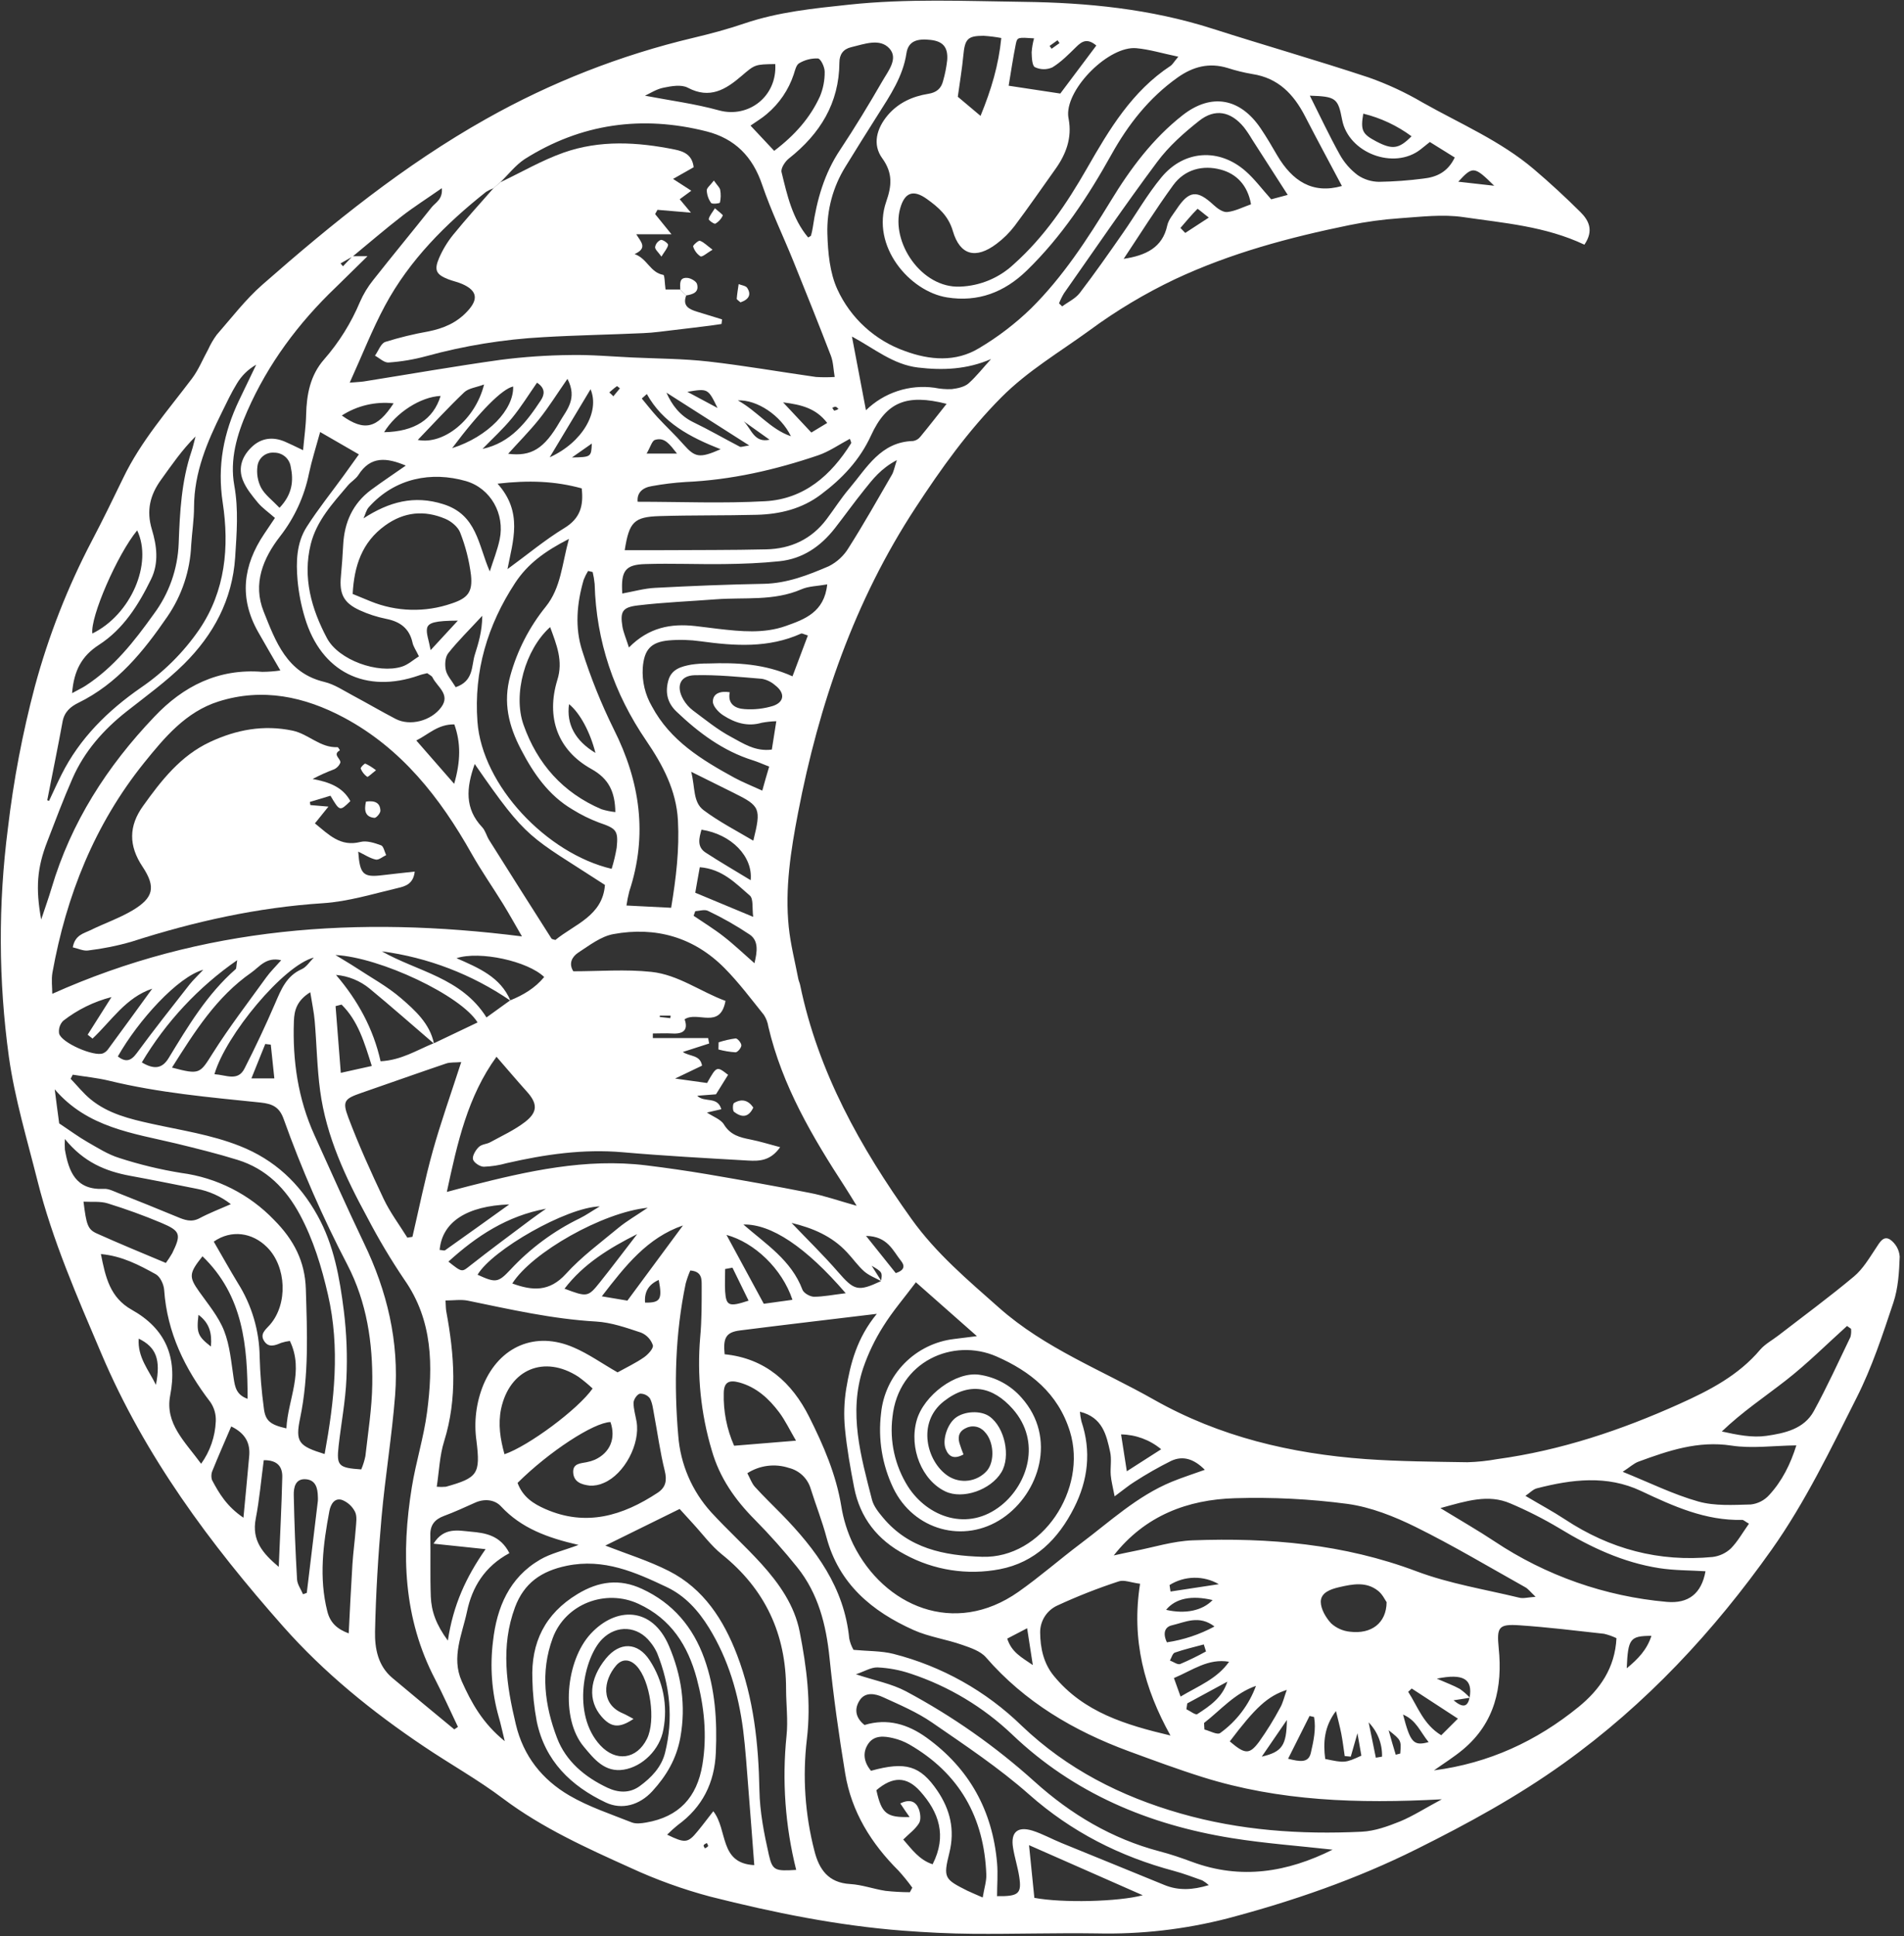 <svg width="364" height="370" viewBox="0 0 364 370" fill="none" xmlns="http://www.w3.org/2000/svg">
<rect x="0" y="0" width="364" height="370" fill="#333333" stroke="none"/>
<g clip-path="url(#clip0)">
<path d="M302.9 46.757C295.417 43.225 287.505 42.629 279.76 41.491C275.81 40.911 271.669 41.426 267.631 41.708C264.38 41.932 261.149 42.372 257.957 43.024C246.512 45.364 235.301 48.355 224.622 53.36C218.872 56.093 213.398 59.369 208.276 63.144C202.586 67.283 196.51 70.842 191.467 75.901C185.103 82.288 179.913 89.553 175.028 97.029C163.349 114.841 156.55 134.625 152.562 155.362C151.187 162.497 150.035 169.799 150.79 177.145C151.132 180.477 151.985 183.759 152.616 187.059C152.692 187.454 152.882 187.828 152.964 188.223C156.404 204.86 164.463 219.248 174.245 232.932C178.973 239.541 185.011 244.606 190.989 249.904C199.776 257.694 210.634 261.822 220.639 267.494C233.171 274.575 246.811 277.787 261.033 278.827C267.517 279.288 274.033 279.331 280.538 279.434C282.432 279.38 284.319 279.183 286.184 278.844C298.39 277.18 309.949 273.296 321.111 268.269C326.779 265.717 332.355 262.852 336.512 257.917C337.453 256.833 338.849 256.091 340.023 255.181C344.849 251.454 349.767 247.84 354.441 243.929C356.153 242.494 357.364 240.419 358.636 238.512C359.353 237.428 360.06 236.063 361.353 236.887C361.878 237.262 362.314 237.748 362.629 238.309C362.945 238.871 363.133 239.495 363.179 240.137C363.076 243.095 362.891 246.172 361.962 248.946C359.913 255.094 357.864 261.324 354.946 267.093C349.979 276.958 345.088 287.116 338.73 296.092C327.671 311.716 314.699 325.687 298.922 336.987C290.042 343.347 280.619 348.483 270.886 353.336C259.273 359.133 247.137 363.31 234.654 366.614C226.493 368.71 218.081 369.672 209.656 369.475C201.787 369.361 193.896 369.61 186.032 369.55C181.56 369.518 177.082 369.29 172.62 368.949C160.121 367.99 147.899 365.504 135.802 362.448C130.559 361.054 125.448 359.209 120.525 356.934C112.118 353.141 103.717 349.349 96.25 343.764C91.408 340.102 86.038 337.123 80.973 333.704C71.148 327.106 61.985 319.69 54.127 310.811C40.161 295.025 27.705 278.307 19.379 258.68C14.771 247.846 10.037 237.071 7.163 225.635C5.19 217.775 2.815 209.925 1.696 201.951C-0.298 187.464 -0.36 172.779 1.511 158.277C2.584 149.151 4.302 140.112 6.652 131.228C9.261 121.555 12.925 112.196 17.58 103.318C19.656 99.369 21.613 95.355 23.558 91.33C26.944 84.287 32.063 78.486 36.71 72.326C37.971 70.652 38.775 68.626 39.802 66.768C40.247 65.784 40.794 64.849 41.432 63.978C44.275 60.728 46.932 57.239 50.16 54.406C63.513 42.683 77.332 31.507 92.886 22.758C105.313 15.751 118.668 10.523 132.557 7.227C135.851 6.447 139.138 5.564 142.339 4.475C148.823 2.275 155.518 1.614 162.278 0.894C173.397 -0.298 184.527 0.211 195.63 0.352C207.835 0.499 219.987 1.707 231.747 5.466C241.692 8.646 251.735 11.517 261.637 14.795C265.225 16.058 268.683 17.663 271.962 19.589C279.152 23.646 286.842 26.908 293.211 32.309C296.308 34.936 299.292 37.699 302.172 40.554C303.71 42.109 304.764 44.026 302.9 46.757ZM280.961 324.387C281.565 320.919 279.847 319.733 274.685 320.789C276.56 321.613 277.875 322.084 279.076 322.751C279.782 323.241 280.431 323.807 281.01 324.441L277.886 324.928C279.728 326.472 280.581 326.174 280.961 324.387ZM168.528 244.861C167.403 244.233 166.142 243.777 165.191 242.943C163.979 241.86 163.055 240.511 161.931 239.324C159.012 236.166 155.262 234.649 151.328 233.701C154.317 236.838 157.393 239.823 160.191 243.046C163.3 246.622 163.996 246.898 168.441 244.812C168.691 243.111 168.691 243.111 166.642 241.881L168.528 244.861ZM97.587 191.23C90.245 186.203 81.819 182.972 72.99 181.798C79.821 185.683 88.207 186.815 93.005 194.432L97.516 191.181C100.021 190.168 102.287 188.83 104.037 186.706C100.885 183.667 91.723 181.668 87.277 183.109C91.533 184.978 95.695 186.723 97.587 191.23ZM82.913 199.388L91.299 195.39C88.152 190.249 72.664 182.931 64.127 182.503C65.757 183.51 66.904 184.16 67.99 184.875C70.914 186.804 74.055 188.5 76.686 190.775C79.316 193.05 82.191 195.602 82.968 199.442C78.87 195.927 74.816 192.351 70.648 188.911C68.823 187.417 66.588 186.509 64.235 186.306C68.414 191.181 71.376 196.598 72.757 202.807C76.713 202.606 79.707 200.672 82.924 199.356L82.913 199.388ZM67.387 48.962H70.257C67.8 51.361 66.007 53.149 64.181 54.92C57.062 61.724 51.252 69.514 47.28 78.55C45.291 83.058 43.9 87.83 44.791 92.766C45.628 97.386 45.247 101.904 44.959 106.498C44.416 114.657 40.791 121.315 35.177 126.894C31.824 130.215 27.944 133.016 24.221 135.947C19.776 139.446 16.124 143.585 13.852 148.775C12.113 152.735 10.592 156.792 9.037 160.823C7.076 165.882 6.788 169.707 7.874 175.726C8.581 173.586 9.271 171.684 9.842 169.767C13.57 157.161 20.483 146.434 29.487 136.992C35.047 131.098 41.764 127.723 50.138 128.389C51.297 128.384 52.454 128.297 53.6 128.129C52.024 125.421 50.671 123.097 49.35 120.767C45.671 114.267 46.454 108.069 50.497 102.051L52.562 98.979C51.29 97.858 50.16 97.083 49.301 96.065C48.215 94.737 47.035 93.329 46.416 91.731C45.497 89.391 46.28 87.207 48.095 85.452C49.91 83.697 52.138 83.399 54.486 84.407C55.431 84.813 56.355 85.273 57.942 86.032C58.176 83.437 58.486 81.351 58.524 79.255C58.621 75.376 59.301 71.719 61.958 68.686C64.818 65.417 67.131 61.712 68.811 57.71C69.462 56.217 70.308 54.816 71.327 53.544C75.006 48.875 78.8 44.297 82.501 39.638C83.229 38.723 84.674 38.116 84.468 35.96C81.62 37.948 79.12 39.535 76.789 41.339C73.599 43.815 70.534 46.453 67.415 49.021L65.099 50.343L65.572 50.885L67.387 48.962ZM95.647 34.833L94.364 35.96C93.857 36.148 93.371 36.388 92.913 36.675C85.201 42.797 78.294 49.677 73.599 58.414C71.142 62.987 69.251 67.857 66.855 73.128C68.311 73.003 68.958 72.987 69.599 72.889C78.294 71.503 86.989 69.98 95.684 68.767C100.122 68.197 104.59 67.89 109.064 67.846C112.982 67.77 116.911 68.128 120.835 68.312C125.726 68.539 130.617 68.539 135.443 69.087C142.318 69.867 149.138 71.069 155.991 72.039C157.183 72.114 158.379 72.114 159.572 72.039C159.322 70.555 159.306 69.189 158.849 67.992C156.523 61.947 154.11 55.939 151.681 49.931C149.708 45.056 147.404 40.294 145.703 35.304C143.894 29.925 140.492 26.485 135.073 25.109C122.754 21.989 111.08 23.598 100.293 30.413C98.543 31.577 97.179 33.36 95.647 34.833ZM99.777 178.933C98.44 176.63 97.347 174.653 96.163 172.73C94.179 169.512 92.005 166.408 90.152 163.125C84.142 152.453 76.773 143.022 65.73 137.122C58.214 133.119 50.193 131.396 41.786 134.051C35.52 136.033 31.46 140.93 27.547 145.774C18.091 157.534 12.679 171.132 10.027 185.861C9.787 187.216 9.994 188.651 9.994 189.919C38.731 177.042 68.442 174.978 99.76 178.944L99.777 178.933ZM144.198 356.413C143.801 351.262 143.459 346.57 143.078 341.89C142.774 338.098 142.535 334.306 142.068 330.578C141.171 323.671 139.247 317.095 135.546 311.076C133.492 307.75 130.943 304.933 127.449 303.286C121.471 300.453 115.433 297.755 108.336 299.223C103.472 300.231 100.184 302.528 98.456 307.154C95.679 314.641 96.826 322.046 98.614 329.522C100.054 335.6 103.651 340.075 108.825 343.109C112.537 345.276 116.727 346.657 120.754 348.255C121.563 348.58 122.634 348.439 123.542 348.282C129.775 347.199 133.247 343.499 134.285 337.231C135.209 331.629 134.633 326.131 133.199 320.746C131.519 314.511 128.308 309.37 122.08 306.499C115.781 303.563 108.07 306.499 105.657 313.064C103.276 319.511 104.141 325.958 106.488 332.117C108.178 336.565 111.792 339.587 116.107 341.624C118.189 342.605 120.368 342.735 122.302 341.326C124.531 339.701 126.454 337.697 127.139 334.966C128.769 328.466 128.106 322.084 125.623 315.892C125.287 315.151 124.854 314.457 124.335 313.828C121.927 310.697 117.895 310.453 115.14 313.216C111.656 316.705 109.222 327.55 114.754 333.525C117.743 336.749 121.726 336.234 123.683 332.285C125.416 328.812 124.319 321.142 121.694 318.363C120.46 317.052 118.977 316.927 117.819 318.243C115.276 321.18 114.852 325.633 119.02 327.399C119.688 327.68 120.308 328.065 121.112 328.482C118.395 330.318 116.825 330.134 115.004 328.043C112.347 324.982 112.651 320.854 115.819 316.959C118.471 313.709 121.906 313.769 124.199 317.285C126.765 321.193 127.704 325.943 126.819 330.53C126.156 334.322 122.846 337.61 119.237 338.184C115.629 338.759 113.586 336.175 111.58 333.758C107.135 328.401 108.146 317.36 112.95 312.192C117.754 307.024 124.672 306.965 127.9 314.56C130.275 320.134 131.161 325.893 130.074 332.009C129.335 336.104 127.411 339.349 124.71 342.301C122.243 344.983 118.89 345.899 115.83 344.468C109.129 341.31 104.189 336.489 102.619 328.991C102.115 326.336 101.833 323.643 101.777 320.941C101.505 313.899 104.168 308.4 110.401 304.624C114.466 302.159 118.455 301.639 122.764 303.649C128.628 306.358 132.481 310.919 134.639 316.916C136.736 322.74 137.117 328.796 136.851 334.934C136.606 340.72 134.28 345.357 129.563 348.781C128.856 349.352 128.181 349.962 127.541 350.606C130.987 352.275 131.498 352.231 133.356 349.967C134.329 348.797 135.236 347.572 136.367 346.126C139.176 349.701 137.448 356.072 144.182 356.424L144.198 356.413ZM256.544 35.543C254.121 30.971 251.751 26.604 249.48 22.189C247.306 17.991 244.371 14.914 239.442 14.155C237.837 13.883 236.253 13.495 234.703 12.996C231.166 11.913 228.079 12.72 225.112 14.827C219.677 18.69 215.694 23.771 212.498 29.503C207.998 37.574 202.977 45.213 196.282 51.714C192.01 55.858 186.989 57.781 181.065 56.838C173.886 55.7 166.479 47.028 169.419 38.555C170.446 35.608 170.762 33.138 168.664 30.245C166.751 27.623 167.577 24.557 169.713 22.021C171.756 19.627 174.452 18.413 177.462 17.931C179.044 17.682 179.935 16.913 180.294 15.472C180.668 14.171 180.932 12.841 181.082 11.496C181.266 9.074 180.31 7.909 177.957 7.633C175.457 7.341 173.647 7.763 173.289 10.195C172.631 14.589 170.185 18.229 167.854 21.897C165.756 25.212 163.664 28.533 161.615 31.881C159.24 35.714 158.044 40.157 158.175 44.66C158.273 48.241 158.626 52.114 160.088 55.3C161.338 58.025 163.124 60.471 165.34 62.495C167.556 64.519 170.157 66.079 172.99 67.082C177.712 68.826 182.696 69.249 187.168 66.54C190.777 64.4 194.12 61.844 197.13 58.924C203.222 52.884 207.873 45.717 212.346 38.403C216.079 32.26 220.378 26.485 226.111 22C231.595 17.72 237.105 18.749 241.013 24.54C242.149 26.225 243.187 27.991 244.197 29.741C247.05 34.551 250.898 37.152 256.544 35.543ZM184.196 277.944C182.418 278.914 181.364 278.416 180.777 276.861C180.125 275.144 181.114 272.169 182.647 270.972C184.359 269.64 187.494 269.499 189.168 270.685C192.092 272.771 193.276 278.351 191.429 281.373C189.369 284.754 184.043 286.574 180.755 285.025C176.245 282.901 173.75 276.736 175.25 271.422C176.604 266.638 182.739 262.05 187.239 262.716C190.368 263.171 193.23 264.73 195.304 267.11C202.113 274.748 198.695 285.366 191.668 290.128C184.293 295.117 174.631 292.414 170.762 284.347C168.645 279.915 167.838 274.973 168.436 270.1C168.788 266.496 170.366 263.12 172.909 260.533C175.451 257.946 178.805 256.304 182.413 255.88C183.663 255.712 184.913 255.565 186.761 255.338L175.098 245.045C172.816 248.084 170.609 250.641 168.849 253.474C167.262 255.976 165.976 258.654 165.017 261.454C162.175 270.003 164.588 278.313 166.697 286.579C167.012 287.825 167.946 288.985 168.8 290.009C173.745 295.93 180.446 297.273 187.766 297.506C199.216 297.864 207.955 284.613 204.548 273.567C202.276 266.221 196.89 262.023 190.527 259.228C182.228 255.587 171.751 260.148 170.62 270.777C170.045 275.401 171.081 280.081 173.555 284.033C177.294 289.906 185.043 292.826 191.456 287.647C196.439 283.627 199.129 275.534 193.63 269.271C189.826 264.97 185.315 263.989 180.451 267.781C175.201 271.877 177.19 279.38 181.245 282.061C182.392 282.808 183.769 283.12 185.128 282.943C186.487 282.765 187.737 282.108 188.652 281.092C190.239 279.271 190.021 275.425 188.233 273.605C187.782 273.086 187.164 272.739 186.485 272.626C185.805 272.512 185.107 272.638 184.511 272.982C183.206 273.648 183.054 274.824 183.533 276.113C183.723 276.731 183.951 277.316 184.196 277.944ZM109.602 185.612C114.586 185.612 119.607 185.2 124.525 185.726C129.666 186.268 133.921 189.518 138.698 191.273C137.671 196.815 133.34 193.142 130.883 194.789C131.628 196.869 130.595 197.633 128.487 197.498C127.264 197.427 126.031 197.498 124.808 197.498C124.808 197.79 124.808 198.083 124.808 198.375H135.378C135.443 198.722 135.508 199.063 135.579 199.41L130.536 201.035C131.911 201.951 133.856 201.544 134.215 203.646L129.063 206.111L135.177 206.962C137.014 203.711 137.014 203.711 139.193 205.401C138.427 206.626 137.66 207.861 136.878 209.123L133.296 209.399C134.66 210.797 137.155 209.399 137.899 211.973L135.144 212.606C136.334 213.403 137.796 213.89 138.405 214.893C139.633 216.919 141.454 217.363 143.491 217.764C145.258 218.11 146.986 218.658 149.143 219.226C147.296 221.875 145.105 221.903 143.002 221.783C135.014 221.323 127.02 220.889 119.053 220.196C111.504 219.535 104.184 220.608 96.885 222.276C95.455 222.68 93.98 222.911 92.495 222.964C91.755 222.964 90.582 222.179 90.424 221.55C90.266 220.922 90.902 219.811 91.511 219.216C92.12 218.62 93.016 218.674 93.717 218.284C95.967 217.049 98.347 215.965 100.364 214.416C102.847 212.509 102.766 210.873 100.728 208.614C98.864 206.539 97.059 204.41 94.918 201.945C89.429 209.497 87.451 218.322 85.424 227.78C87.299 227.282 88.555 226.935 89.821 226.616C100.88 223.799 111.982 221.296 123.514 222.699C127.416 223.176 131.306 223.739 135.182 224.389C141.703 225.505 148.257 226.659 154.746 227.948C157.599 228.49 160.376 229.476 163.773 230.424C162.795 228.842 162.181 227.813 161.528 226.811C155.301 217.249 149.535 207.471 146.893 196.208C146.772 195.401 146.479 194.629 146.035 193.944C143.595 190.91 141.247 187.768 138.519 185.011C132.655 179.095 125.351 177.02 117.254 178.51C114.863 178.949 112.656 180.677 110.521 182.064C109.407 182.822 108.646 184.079 109.602 185.612ZM275.641 343.845C259.528 344.718 244.529 344.192 229.937 339.615C225.155 338.119 220.443 336.364 215.743 334.641C205.281 330.773 195.912 325.27 188.5 316.732C187.456 315.524 185.581 314.901 183.973 314.343C180.902 313.259 177.593 312.815 174.653 311.499C166.697 307.934 160.393 302.69 158.007 293.795C157.17 290.664 155.969 287.625 154.996 284.526C154.711 283.547 154.172 282.66 153.434 281.956C152.695 281.251 151.783 280.753 150.79 280.512C149.477 280.084 148.085 279.953 146.715 280.13C145.346 280.306 144.033 280.785 142.872 281.53C143.415 282.544 143.72 283.47 144.317 284.131C145.948 285.935 147.714 287.62 149.415 289.358C155.969 296.07 161.403 303.368 162.354 313.119C162.507 313.88 162.783 314.612 163.17 315.286C165.974 315.546 168.446 315.47 170.778 316.049C180.033 318.405 188.503 323.149 195.336 329.804C203.977 338.049 214.253 343.277 225.65 346.543C237.046 349.81 248.616 350.601 260.327 350.043C262.81 349.924 265.337 349.008 267.68 348.065C270.141 347.042 272.435 345.557 275.641 343.845ZM167.626 251.075C158.11 252.223 149.779 253.193 141.464 254.249C138.807 254.585 138.204 255.652 138.535 258.8C146.285 259.574 151.404 264.184 154.708 270.788C157.425 276.205 159.833 281.747 160.833 287.82C161.239 290.364 162.015 292.835 163.137 295.155C168.963 306.905 182.413 312.842 194.7 304.202C198.792 301.325 202.569 298.01 206.575 294.992C212.194 290.778 217.378 285.902 224.003 283.172C225.976 282.359 228.014 281.715 230.334 280.88C228.312 278.849 226.209 278.101 223.9 279.174C221.492 280.374 219.153 281.707 216.895 283.167C215.808 283.833 214.808 284.689 213.091 285.951C212.737 284.087 212.433 282.993 212.346 281.883C212.237 280.404 212.553 278.854 212.226 277.435C211.515 274.233 210.803 270.864 206.455 269.78C206.505 270.402 206.601 271.02 206.743 271.628C208.661 277.337 208.015 282.847 205.336 288.14C202.325 294.099 197.869 298.589 191.13 299.879C184.936 301.072 178.519 300.074 172.984 297.056C167.751 294.288 164.42 290.057 163.289 284.25C162.566 280.534 161.903 276.796 161.539 273.036C161.291 270.496 161.369 267.935 161.773 265.414C162.588 260.517 163.833 255.695 167.626 251.075ZM131.965 242.792C131.616 243.598 131.324 244.426 131.09 245.273C129.079 254.888 128.824 264.645 129.666 274.358C130.076 279.794 132.288 284.94 135.954 288.985C139.062 292.376 142.508 295.485 145.589 298.882C148.969 302.625 151.899 306.797 152.882 311.824C154.208 318.59 155.094 325.41 154.252 332.377C153.406 339.52 153.898 346.757 155.703 353.721C156.599 357.259 158.366 359.794 162.517 360.038C164.794 360.168 167.023 360.997 169.294 361.343C170.839 361.512 172.392 361.598 173.946 361.603L174.413 360.736C173.596 359.606 172.716 358.521 171.778 357.486C166.55 352.286 162.789 346.234 161.583 338.921C160.376 331.608 159.344 324.224 158.588 316.84C157.942 310.507 156.447 304.548 152.409 299.505C149.871 296.345 147.172 293.316 144.323 290.431C140.519 286.601 137.579 282.419 136.073 277.159C133.984 270.146 133.234 262.805 133.862 255.517C134.166 252.266 134.144 249.016 134.144 245.766C134.139 244.547 134.275 242.965 131.965 242.792ZM86.859 330.481L87.549 330.01C86.098 326.987 84.734 323.915 83.202 320.941C77.077 309.24 76.68 296.84 78.734 284.185C79.512 279.385 81.011 274.688 81.642 269.878C82.799 261.042 82.778 252.353 77.294 244.53C74.717 240.716 72.358 236.758 70.23 232.677C66.078 225.045 62.371 217.184 61.203 208.462C60.611 204.053 60.545 199.573 60.165 195.13C60.024 193.462 59.665 191.82 59.317 189.616C56.752 191.208 56.258 193.066 56.187 195.136C55.91 202.671 56.969 209.985 60.105 216.902C63.241 223.82 66.3 230.706 69.561 237.521C74.017 246.73 76.316 256.4 75.539 266.6C74.93 274.412 73.637 282.164 72.941 289.965C72.295 297.224 71.854 304.511 71.697 311.791C71.637 314.982 72.24 318.33 74.996 320.643C78.919 323.953 82.886 327.204 86.843 330.481H86.859ZM115.721 295.361C119.9 296.986 124.074 298.281 127.911 300.236C134.535 303.611 138.35 309.576 140.91 316.261C144.089 324.554 145.019 333.255 145.182 342.112C145.258 346.245 146.073 350.417 146.991 354.469C147.681 357.513 148.225 357.573 152.214 357.34C150.111 348.963 149.486 340.285 150.366 331.694C150.676 328.764 150.285 325.735 150.279 322.788C150.279 312.273 146.285 303.687 138.003 297.04C135.921 295.361 134.291 293.123 132.459 291.135C131.563 290.166 130.682 289.18 129.932 288.362L115.721 295.361ZM212.922 297.246C214.215 296.964 215.509 296.666 216.808 296.417C220.536 295.691 224.242 294.505 227.992 294.359C242.589 293.817 256.919 295.052 270.815 300.28C277.108 302.647 283.891 303.73 290.472 305.323C291.243 305.513 292.102 305.247 293.569 305.15C292.569 304.207 292.162 303.638 291.608 303.33C284.646 299.435 277.777 295.334 270.631 291.802C266.544 289.786 262.082 288.01 257.588 287.392C250.463 286.452 243.273 286.089 236.089 286.309C227.068 286.574 218.922 289.602 212.922 297.246ZM225.264 10.835C222.193 10.195 219.742 9.437 217.242 9.21C212.042 8.738 203.977 16.756 204.2 21.967C204.217 22.238 204.253 22.508 204.308 22.774C204.961 26.344 203.819 29.438 201.776 32.298C199.178 35.933 196.651 39.611 193.967 43.181C192.98 44.472 191.819 45.621 190.516 46.594C186.576 49.563 183.527 48.826 182.163 44.151C181.304 41.22 179.386 39.6 177.207 38.035C174.582 36.15 172.957 36.783 172.098 39.801C170.267 46.275 176.158 55.115 183.56 54.774C187.38 54.63 191.019 53.112 193.804 50.5C199.651 45.294 203.961 38.874 207.803 32.173C212.069 24.725 216.411 17.422 223.824 12.557C224.122 12.357 224.324 11.967 225.264 10.835ZM69.061 280.805C69.41 279.987 69.677 279.135 69.855 278.264C70.365 273.697 71.105 269.125 71.17 264.547C71.278 256.638 70.132 248.886 66.431 241.735C61.731 232.734 57.656 223.422 54.236 213.863C53.437 211.61 52.165 210.938 49.785 210.694C40.084 209.692 30.346 208.841 20.825 206.517C18.564 205.976 16.216 205.748 13.907 205.374L13.505 206.154C14.776 207.476 15.928 208.939 17.341 210.093C20.694 212.839 24.808 213.831 28.933 214.741C34.617 215.998 40.373 216.832 45.856 219.004C52.502 221.632 57.268 226.128 60.67 232.239C63.849 237.921 64.942 244.216 65.735 250.517C66.264 254.804 66.429 259.127 66.23 263.442C66.05 267.776 65.213 272.029 64.735 276.33C64.311 280.117 64.708 280.507 69.061 280.805ZM11.315 214.681C13.554 216.171 15.064 217.292 16.684 218.219C18.667 219.351 20.651 220.629 22.803 221.29C26.672 222.546 30.633 223.502 34.65 224.151C41.417 225.042 47.677 228.209 52.394 233.127C56.198 236.952 58.312 241.074 58.469 246.334C58.719 254.58 59.078 262.803 57.383 270.983C56.415 275.593 57.094 276.33 62.062 277.868C63.915 267.711 65.056 257.613 62.692 247.38C61.469 242.076 59.915 236.93 57.328 232.114C54.66 227.157 50.921 223.36 45.438 221.659C41.574 220.456 37.634 219.492 33.694 218.528C25.417 216.55 16.727 215.499 10.461 208.17C10.749 210.488 11.065 212.807 11.315 214.681ZM116.933 166.034C117.342 164.711 117.664 163.363 117.895 161.998C118.232 158.683 117.814 158.325 114.526 157.199C112.763 156.536 111.07 155.701 109.472 154.707C104.858 151.998 101.983 147.8 99.581 143.179C97.26 138.726 96.136 134.256 97.549 129.164C98.875 124.334 101.187 119.828 104.342 115.93C107.254 112.295 107.417 107.901 108.765 102.988C104.135 105.355 100.869 107.766 98.483 111.395C93.185 119.473 90.56 128.308 91.277 137.902C92.168 150.118 104.532 163.125 116.933 166.034ZM163.637 319.955C167.24 321.152 170.452 321.754 173.196 323.206C182.061 327.938 190.314 333.73 197.771 340.454C204.727 346.722 212.574 351.392 221.682 353.792C223.78 354.333 225.84 355.043 227.872 355.796C237.241 359.274 246.121 357.784 254.762 353.472C248.295 352.746 241.844 352.286 235.486 351.262C219.601 348.705 205.276 342.708 193.483 331.445C187.962 326.201 181.346 322.239 174.109 319.841C172.057 319.146 169.916 318.743 167.751 318.644C166.506 318.612 165.208 319.435 163.637 319.955ZM118.064 262.261C119.808 261.292 121.536 260.479 123.085 259.406C123.878 258.865 124.971 257.678 124.813 257.077C124.633 256.537 124.338 256.043 123.949 255.627C123.56 255.211 123.086 254.883 122.558 254.666C119.748 253.734 116.835 252.705 113.917 252.543C105.608 252.066 97.565 250.229 89.462 248.561C88.136 248.29 86.707 248.523 85.174 248.523C85.24 249.541 85.218 250.078 85.316 250.598C86.864 258.908 87.489 267.164 84.903 275.447C84.049 278.156 83.951 281.151 83.495 284.115C84.079 284.171 84.667 284.171 85.25 284.115C91.37 282.403 91.853 281.644 91.092 275.371C90.572 271.739 91.028 268.034 92.413 264.634C95.511 257.266 102.391 254.314 109.705 257.516C112.537 258.729 115.102 260.571 118.064 262.261ZM97.385 296.807C92.63 299.359 90.261 303.335 89.294 307.913C88.375 312.274 86.228 316.689 88.272 321.277C90.114 325.389 92.266 329.322 96.494 332.735C95.989 330.671 95.722 329.365 95.342 328.092C94.012 323.386 93.643 318.462 94.255 313.612C94.973 307.198 97.353 301.488 103.249 298.048C105.265 296.867 107.662 296.336 110.602 295.236C104.624 293.866 99.641 292.024 95.777 287.863C94.587 286.579 92.647 286.346 90.832 287.159C88.859 288.042 86.897 288.947 84.854 289.705C83.109 290.361 82.234 291.428 82.267 293.335C82.338 297.257 82.213 301.184 82.359 305.096C82.463 307.902 83.376 310.486 85.62 313.52C86.636 306.726 89.071 301.428 92.831 296.043L82.881 294.998C84.875 291.775 87.658 292.5 90.027 292.706C92.761 292.945 95.647 293.383 97.385 296.807ZM274.141 338.32C284.673 336.949 293.77 332.718 301.77 326.207C305.857 322.881 308.748 318.753 309.03 313.054C308.275 312.692 307.482 312.413 306.666 312.219C301.275 311.623 295.884 310.957 290.477 310.594C286.467 310.318 286.13 310.963 286.515 314.928C287.287 322.442 285.787 329.235 279.684 334.338C277.945 335.79 275.994 336.998 274.141 338.32ZM217.954 302.658C216.177 302.425 214.884 301.862 213.895 302.197C209.92 303.495 206.024 305.024 202.227 306.775C201.219 307.215 200.363 307.939 199.763 308.858C199.164 309.778 198.847 310.852 198.852 311.948C198.879 314.982 199.521 317.907 201.483 320.28C207.189 327.247 215.27 329.641 223.764 331.657C218.791 322.707 216.253 313.422 217.954 302.658ZM9.032 152.924L9.374 153.054C10.162 151.391 10.918 149.706 11.744 148.054C15.233 141.088 20.597 135.811 26.928 131.418C31.308 128.431 35.094 124.66 38.096 120.296C43.117 112.912 43.845 104.451 42.584 96.103C41.498 88.995 42.748 82.706 45.72 76.47C46.807 74.21 47.894 71.951 48.981 69.693C47.448 70.559 46.17 71.81 45.274 73.323C44.215 75.046 43.351 76.898 42.443 78.74C39.596 84.466 37.117 90.29 37.096 96.872C37.096 99.299 36.704 101.747 36.552 104.153C36.355 109.046 34.778 113.785 32.004 117.826C27.433 124.489 22.455 130.648 14.977 134.311C13.488 135.036 12.304 136.05 11.967 137.881C11.048 142.892 10.021 147.892 9.032 152.924ZM61.203 82.559C60.393 85.523 59.605 87.977 59.083 90.425C58.204 94.813 56.314 98.938 53.562 102.473C50.269 106.704 48.285 111.574 50.405 116.867C52.687 122.56 54.812 128.601 62.002 130.313C63.931 130.773 65.697 131.976 67.49 132.929C70.208 134.381 72.925 135.974 75.642 137.388C78.359 138.801 82.424 137.799 84.37 135.129C86.153 132.685 83.571 131.261 82.691 129.462C82.533 129.142 82.088 128.964 81.68 128.644C81.196 128.769 80.669 128.866 80.175 129.045C69.925 132.669 61.393 128.433 58.285 118.053C57.579 115.724 57.111 113.331 56.888 110.908C56.584 107.381 56.665 103.757 58.643 100.675C60.817 97.273 63.366 94.103 65.746 90.826C66.659 89.569 67.556 88.302 68.61 86.834L61.203 82.559ZM231.095 360.249C230.717 359.903 230.301 359.599 229.856 359.344C228.068 358.716 226.291 358.033 224.459 357.54C214.085 354.772 204.846 350.092 196.727 342.914C190.978 337.832 184.505 333.531 178.163 329.159C175.288 327.182 171.995 325.784 168.8 324.327C167.332 323.65 165.425 323.276 164.354 324.923C163.284 326.57 163.523 328.26 165.278 329.647C169.669 328.303 173.598 329.511 177.158 332.079C185.31 337.968 189.744 346.023 190.614 355.996C190.798 358.109 190.614 360.249 190.614 362.356C194.755 362.416 195.347 361.874 194.852 358.64C194.564 356.776 193.967 354.956 193.668 353.093C193.19 350.14 194.516 348.954 197.401 349.842C199.325 350.454 201.129 351.468 203.004 352.226C209.526 354.897 216.047 357.524 222.568 360.206C225.302 361.332 227.986 361.186 231.095 360.249ZM119.433 105.139C122.047 105.139 124.324 105.139 126.617 105.139C133.237 105.095 139.85 105.139 146.464 104.981C151.192 104.884 155.159 103.037 158.034 99.207C159.496 97.267 160.8 95.192 162.382 93.34C165.724 89.391 168.359 84.439 174.577 84.277C175.117 84.188 175.604 83.9 175.941 83.469C177.604 81.46 179.201 79.396 180.967 77.175C173.359 75.246 169.484 76.774 166.528 83.204C164.354 87.944 160.98 91.482 156.931 94.51C153.344 97.219 149.143 98.259 144.73 98.378C138.524 98.54 132.313 98.437 126.107 98.627C121.188 98.779 120.281 99.748 119.433 105.139ZM88.174 202.964C86.941 203.077 86.028 202.964 85.229 203.256C79.838 205.082 74.479 206.989 69.105 208.847C65.904 209.957 65.393 210.385 66.578 213.522C68.572 218.815 70.925 223.999 73.344 229.113C74.577 231.708 76.349 234.059 77.876 236.518L78.849 236.356C80.126 230.879 81.229 225.359 82.74 219.947C84.25 214.535 86.174 209.145 88.174 202.964ZM113.303 109.315L112.428 109.109C112.1 109.641 111.819 110.202 111.591 110.783C110.271 115.285 109.868 119.933 111.309 124.375C112.934 129.516 114.951 134.525 117.341 139.359C122.379 149.371 123.862 159.571 120.308 170.335C120.077 171.228 119.896 172.132 119.765 173.044L128.308 173.477C129.253 167.779 129.905 162.323 129.606 156.787C129.297 151.05 126.71 146.185 123.552 141.553C117.384 132.523 113.982 122.56 113.683 111.596C113.611 110.828 113.483 110.066 113.303 109.315ZM334.36 291.179C333.54 290.702 333.306 290.447 333.083 290.453C326.046 290.632 319.894 287.831 313.72 284.922C307.199 281.85 300.482 282.706 293.803 284.423C293.102 284.602 292.521 285.241 291.629 285.859C294.347 287.484 296.857 288.817 299.199 290.361C307.78 296.016 317.133 298.53 327.41 297.539C328.716 297.378 329.937 296.809 330.899 295.913C332.187 294.602 333.132 292.918 334.36 291.179ZM275.369 288.199C279.38 290.648 282.614 292.5 285.695 294.543C295.53 301.1 306.864 305.081 318.649 306.12C322.763 306.488 325.285 304.554 326.051 300.269C323.095 300.085 320.111 300.123 317.204 299.673C310.269 298.589 304.063 295.68 298.113 292.056C295.101 290.258 291.969 288.669 288.738 287.3C284.526 285.491 280.418 286.807 275.369 288.199ZM67.42 113.503C68.648 114.007 69.751 114.467 70.86 114.917C75.795 116.926 81.296 117.072 86.332 115.328C89.44 114.31 90.38 113.129 90.043 109.911C89.698 107.127 89.004 104.397 87.978 101.785C87.571 100.702 86.272 99.618 85.125 99.142C81.115 97.441 77.234 97.809 73.621 100.426C69.17 103.633 67.708 108.183 67.42 113.503ZM77.577 88.973C73.941 87.446 70.855 87.094 68.518 90.766C68.023 91.541 67.121 92.05 66.512 92.766C63.621 96.173 60.534 99.499 59.41 103.979C57.823 110.377 59.545 116.369 62.502 121.943C64.73 126.158 72.284 128.823 76.827 127.398C78.001 127.03 79.001 126.109 80.088 125.426C79.517 124.229 79.001 123.536 78.854 122.766C78.24 120.058 76.463 118.779 73.811 118.259C72.082 117.91 70.399 117.365 68.795 116.634C65.708 115.226 64.855 113.519 65.17 110.177C65.355 108.161 65.507 106.141 65.61 104.115C65.833 99.83 67.436 96.227 70.936 93.621C73.001 92.094 75.137 90.674 77.577 88.973ZM98.945 283.383C99.951 286.092 101.983 287.376 104.249 288.372C112.059 291.802 119.064 289.656 125.732 285.263C127.291 284.234 127.541 282.912 127.079 281.048C126.204 277.527 125.721 273.908 125.047 270.333C124.846 269.282 124.748 268.166 124.253 267.24C124.033 266.941 123.74 266.702 123.403 266.544C123.067 266.386 122.696 266.314 122.324 266.335C121.781 266.465 121.134 267.446 121.118 268.069C121.118 269.26 121.482 270.463 121.694 271.66C122.433 275.913 119.373 281.725 115.433 283.383C114.584 283.778 113.651 283.954 112.716 283.898C111.232 283.714 109.651 283.248 109.58 281.346C109.521 279.634 110.999 279.667 112.173 279.423C112.706 279.321 113.227 279.164 113.727 278.952C116.651 277.608 117.781 274.851 116.705 271.752C113.504 271.839 104.967 277.402 98.945 283.383ZM90.755 146.001C89.125 150.557 88.821 154.528 92.174 158.071C92.799 158.732 93.016 159.756 93.522 160.552C97.467 166.829 101.433 173.091 105.418 179.339C105.526 179.512 105.896 179.529 106.178 179.626C109.863 176.609 115.211 175.032 115.651 169.111C101.005 159.593 101.01 160.828 90.755 146.001ZM147.073 146.51C145.709 145.969 144.855 145.589 143.964 145.308C138.242 143.52 133.612 140.064 129.335 135.995C127.536 134.278 127.161 132.29 127.759 130.069C128.356 127.848 130.269 127.36 132.166 127.008C133.246 126.853 134.336 126.781 135.427 126.791C140.861 126.596 146.214 126.856 151.507 129.245C152.594 126.336 153.518 123.904 154.447 121.434C153.643 121.201 153.36 121 153.154 121.076C146.921 123.888 140.464 123.444 133.938 122.55C131.92 122.264 129.876 122.207 127.846 122.382C124.378 122.707 123.15 124.186 122.879 127.62C122.721 130.197 123.332 132.762 124.634 134.993C128.15 141.564 134.16 145.21 140.394 148.623C142.024 149.506 143.741 150.178 145.73 151.088C146.187 149.409 146.551 148.168 147.046 146.51H147.073ZM343.42 276.211C338.996 276.27 334.92 276.85 331.018 276.254C324.638 275.279 318.975 277.218 313.258 279.315C312.335 279.651 311.563 280.398 310.221 281.26C315.4 283.351 319.91 285.593 324.676 286.937C327.834 287.825 331.361 287.592 334.714 287.506C336.052 287.357 337.29 286.727 338.197 285.734C340.692 283.042 342.3 279.797 343.42 276.211ZM154.502 45.386C154.839 45.164 155.007 45.115 155.045 45.023C155.189 44.508 155.303 43.985 155.387 43.458C156.159 38.192 157.588 33.165 160.588 28.668C163.425 24.394 166.093 20.001 168.658 15.559C169.745 13.646 171.794 11.225 170.055 9.285C168.218 7.232 165.235 8.429 162.74 9.014C161.208 9.372 160.48 10.401 160.474 11.951C160.425 19.724 156.773 25.581 150.817 30.288C150.083 30.868 149.236 32.168 149.415 32.894C150.486 37.282 151.464 41.767 154.502 45.386ZM118.966 113.422C121.085 113.042 123.167 112.441 125.275 112.338C132.171 111.975 139.073 111.693 145.98 111.569C150.448 111.488 154.48 109.906 158.436 108.21C160.013 107.42 161.333 106.198 162.24 104.689C165.142 100.122 167.8 95.404 170.512 90.723C170.865 90.116 170.979 89.374 171.457 87.928C168.376 89.553 166.832 91.612 165.251 93.578C163.3 96 161.49 98.535 159.572 100.994C156.855 104.445 153.447 106.791 149.024 107.251C145.529 107.62 142.002 107.755 138.486 107.793C133.465 107.863 128.438 107.636 123.422 107.793C119.525 107.891 118.678 109.071 118.966 113.422ZM246.181 37.244C243.85 33.609 241.611 30.126 239.372 26.648C238.894 25.832 238.366 25.047 237.79 24.297C235.307 21.306 232.307 20.672 229.258 23.083C226.323 25.402 223.438 27.959 221.22 30.949C215.085 39.172 209.303 47.656 203.406 56.053C203.038 56.666 202.722 57.31 202.461 57.976L203.064 58.55C204.194 57.71 205.591 57.071 206.417 55.998C209.281 52.261 211.976 48.414 214.672 44.536C217.15 40.998 219.297 37.195 222.041 33.885C226.389 28.636 233.111 28.262 238.165 32.737C239.861 34.232 241.236 36.09 243.024 38.089L246.181 37.244ZM40.867 237.277C42.47 240.04 43.91 242.624 45.443 245.148C48.136 249.4 49.59 254.314 49.644 259.341C49.733 262.584 49.996 265.819 50.432 269.033C50.709 271.498 51.616 272.256 54.752 272.966C55.019 267.424 58.214 262.061 55.415 256.253C54.849 256.324 54.29 256.447 53.747 256.622C52.568 257.131 51.334 257.602 50.486 256.253C49.638 254.905 50.785 254.087 51.6 253.166C55.073 249.195 54.774 242.044 51.057 238.344C48.236 235.516 44.204 234.942 40.867 237.277ZM38.443 279.737C40.157 277.361 41.133 274.536 41.253 271.611C41.32 270.316 40.961 269.034 40.231 267.96C35.34 261.584 31.949 254.666 31.384 246.513C31.308 245.43 30.629 243.978 29.781 243.507C26.623 241.773 23.395 240.029 19.292 239.65C20.162 244.059 21.015 247.96 25.2 250.305C31.645 253.913 33.965 259.352 32.531 266.698C31.52 272.034 35.324 275.458 38.443 279.716V279.737ZM120.237 123.736C124.042 119.874 128.297 119.126 132.894 119.635C134.372 119.798 135.851 120.004 137.329 120.177C141.649 120.67 146.024 121.114 150.203 119.635C153.795 118.362 157.599 117.013 158.143 111.677C156.268 112.013 154.605 112.008 153.214 112.614C147.915 114.917 142.301 114.11 136.818 114.532C131.851 114.917 126.867 115.101 121.933 115.697C118.96 116.049 118.536 116.894 118.993 119.754C119.194 120.887 119.678 121.97 120.237 123.736ZM105.173 119.836C100.391 124.137 98.027 132.68 100.081 138.498C102.717 145.969 107.613 151.5 114.993 154.647C115.856 154.911 116.742 155.093 117.64 155.189C117.575 151.326 116.406 148.823 113.064 146.96C106.591 143.363 104.369 137.106 106.543 129.96C107.706 126.309 106.401 123.2 105.173 119.836ZM13.782 132.463C14.966 131.813 15.689 131.477 16.352 131.049C21.787 127.517 25.689 122.539 29.395 117.349C32.321 113.431 33.983 108.719 34.161 103.838C34.378 97.912 34.677 91.958 36.612 86.249C36.922 85.322 37.123 84.358 37.378 83.41C34.775 85.994 32.819 88.87 30.781 91.693C28.689 94.597 27.944 97.571 29.036 101.179C29.966 104.256 30.417 107.555 28.879 110.691C26.477 115.605 23.58 120.226 18.907 123.238C15.64 125.35 14.13 128.124 13.782 132.463ZM187.869 362.611C188.174 360.774 188.603 359.496 188.559 358.239C188.157 347.307 183.413 338.878 173.816 333.352C172.871 332.819 171.855 332.421 170.8 332.171C169.05 331.749 167.115 331.548 165.974 333.255C164.833 334.961 165.18 336.808 166.517 338.396C173.153 336.559 175.93 337.415 179.19 342.188C181.663 345.828 182.587 349.685 181.489 354.106C180.304 358.857 180.544 359.111 184.913 361.305C185.592 361.636 186.331 361.928 187.869 362.611ZM121.906 95.886C130.161 95.886 138.247 96.233 146.285 95.783C153.735 95.371 158.893 90.837 162.713 84.705C162.795 84.569 162.594 84.255 162.474 83.859C160.436 84.943 158.523 86.292 156.393 87.018C148.181 89.802 139.769 91.731 131.047 92.11C128.892 92.245 126.747 92.508 124.623 92.895C122.846 93.177 121.732 94.152 121.906 95.886ZM353.876 253.935L353.109 253.393C349.224 256.887 345.501 260.614 341.403 263.805C337.306 266.996 333.045 269.835 329.171 273.556C332.121 274.206 334.985 274.786 337.703 274.391C341.148 273.898 344.882 273.101 346.756 269.672C349.283 265.051 351.474 260.251 353.761 255.506C353.897 254.994 353.936 254.461 353.876 253.935ZM96.445 277.906C101.032 276.346 110.542 269.293 113.292 265.344C112.434 264.54 111.526 263.792 110.575 263.101C104.054 258.87 97.413 261.66 95.793 269.233C95.19 272.218 95.647 275.041 96.445 277.906ZM139.513 132.29C139.062 134.522 140.557 135.405 142.318 135.508C144.173 135.651 146.04 135.441 147.817 134.89C149.991 134.132 150.089 132.404 148.192 130.957C147.481 130.329 146.614 129.903 145.682 129.722C141.394 129.37 137.084 128.92 132.796 129.034C129.998 129.105 129.204 131.158 130.623 133.65C131.092 134.473 131.722 135.192 132.476 135.768C134.856 137.539 137.182 139.452 139.785 140.833C142.062 142.052 144.383 143.661 147.556 143.244L148.41 137.826C147.47 137.85 146.534 137.95 145.611 138.124C142.894 138.921 140.481 138.124 138.28 136.71C137.372 136.136 136.258 134.934 136.285 134.051C136.312 132.485 137.753 132.008 139.513 132.29ZM97.021 108.757C100.749 106.049 104.151 103.188 107.89 100.913C110.961 99.049 111.58 96.623 111.211 93.329C106.124 91.937 101.157 91.736 95.119 92.43C100.048 97.923 98.032 103.394 97.021 108.757ZM93.636 109.201C94.277 107.165 95.092 105.16 95.527 103.075C96.543 98.248 93.831 93.323 89.082 91.937C82.517 90.051 75.544 91.319 70.539 96.888C69.996 97.468 69.838 98.345 69.496 99.055C74.387 95.891 79.175 94.586 84.74 96.346C91.212 98.367 91.418 104.169 93.636 109.201ZM12.402 217.666C12.364 218.33 12.364 218.996 12.402 219.66C13.135 223.891 14.488 227.471 19.874 227.19C20.765 227.141 21.705 227.639 22.591 227.986C26.363 229.481 30.129 230.987 33.878 232.547C35.281 233.133 36.563 233.631 38.112 232.824C39.965 231.832 41.943 231.074 44.133 230.115C42.216 228.622 39.966 227.611 37.574 227.168C33.324 226.318 29.08 225.467 24.819 224.687C20.173 223.815 16.01 222.108 12.402 217.666ZM273.353 27.135C272.625 27.72 272.109 28.137 271.592 28.544C266.506 32.542 257.789 29.253 256.582 22.883C255.8 18.76 255.398 18.441 250.409 18.283C252.349 22.14 254.11 25.916 256.137 29.551C256.992 31.084 258.16 32.42 259.566 33.474C260.77 34.291 262.19 34.734 263.647 34.746C266.475 34.702 269.299 34.496 272.103 34.129C274.598 33.853 276.75 32.932 278.114 30.099L273.353 27.135ZM189.472 68.61C184.918 70.598 180.283 70.804 175.5 70.235C170.718 69.666 167.099 66.573 162.871 64.314C163.8 69.189 164.642 73.61 165.55 78.399C167.258 76.729 169.328 75.472 171.601 74.727C173.874 73.981 176.288 73.766 178.658 74.097C179.73 74.315 180.825 74.405 181.918 74.363C183.038 74.228 184.342 73.968 185.152 73.279C186.728 71.871 188.032 70.17 189.472 68.61ZM214.819 49.465C219.074 48.826 222.242 47.298 223.144 43.116C223.383 41.989 224.269 40.976 224.943 39.963C227.329 36.377 228.872 36.253 232.008 39.167C232.714 39.828 233.801 40.608 234.622 40.521C236.143 40.353 237.6 39.59 239.165 39.042C238.513 35.332 236.334 33.214 233.41 32.422C229.959 31.485 226.492 32.358 224.285 35.391C220.954 39.963 217.954 44.763 214.819 49.465ZM66.665 312.138C66.909 307.458 67.105 303.189 67.376 298.92C67.523 296.639 67.844 294.369 68.012 292.083C68.088 291 68.306 289.786 67.876 288.909C67.357 287.874 66.473 287.065 65.393 286.639C63.925 286.178 63.219 287.506 62.974 288.735C61.773 295.112 60.942 301.499 62.583 307.956C63.138 310.15 64.502 311.342 66.665 312.138ZM218.465 362.183L196.727 352.611C197.119 356.5 197.439 359.653 197.744 362.676C203.086 363.689 213.808 363.429 218.465 362.183ZM31.71 241.351C32.149 240.747 32.557 240.121 32.933 239.476C34.677 235.89 34.531 235.245 30.846 233.691C27.498 232.282 24.058 231.041 20.58 229.963C19.178 229.53 17.57 229.73 15.966 229.638C16.51 234.037 16.76 234.931 18.515 235.722C22.825 237.661 27.172 239.444 31.71 241.351ZM148.007 28.826C152.002 25.797 154.893 22.493 156.762 18.403C157.377 16.912 157.682 15.312 157.659 13.7C157.659 12.812 156.92 11.23 156.371 11.171C155.106 11.122 153.854 11.442 152.768 12.091C152.225 12.4 151.985 13.457 151.741 14.22C150.759 17.177 148.971 19.803 146.578 21.805C145.687 22.579 144.644 23.186 143.481 24.004L148.007 28.826ZM152.176 275.311C150.986 273.28 150.132 271.471 148.958 269.894C146.991 267.278 144.611 265.084 141.318 264.184C139.312 263.643 138.399 264.184 138.367 266.205C138.267 269.669 138.943 273.11 140.345 276.281L152.176 275.311ZM97.967 245.283C101.771 246.676 105.032 246.909 108.184 243.442C111.156 240.164 114.803 237.483 118.243 234.628C119.824 233.328 121.623 232.298 123.83 230.803C115.211 231.664 101.706 239.341 97.945 245.262L97.967 245.283ZM32.878 204.015C38.237 205.439 38.204 205.179 40.677 201.263C43.834 196.263 47.454 191.555 50.921 186.75C51.676 185.699 52.627 184.783 53.758 183.499C50.856 182.817 49.595 184.783 48.062 185.851C41.378 190.499 37.193 197.189 32.878 204.015ZM148.209 12.243C144.355 12.308 144.345 12.297 141.769 14.513C138.747 17.108 135.709 18.993 131.487 16.761C130.264 16.111 128.356 16.447 126.846 16.761C125.503 17.021 124.27 17.845 123.302 18.289C127.96 19.188 132.824 19.811 137.503 21.106C143.106 22.612 148.6 18.419 148.209 12.227V12.243ZM38.71 240.077C36.085 243.355 36.096 244.027 38.09 246.844C39.797 249.254 41.775 251.605 42.834 254.292C43.954 257.131 44.204 260.327 44.671 263.393C44.927 265.057 45.182 266.563 47.334 267.31C47.329 257.185 46.508 247.597 38.71 240.077ZM172.12 344.631C174.011 343.715 175.12 344.306 175.658 345.714C175.968 346.538 176.104 347.773 175.691 348.423C174.984 349.577 173.789 350.433 172.68 351.533C174.31 353.374 175.723 355.428 178.294 356.262C181.082 350.785 179.489 346.305 175.903 342.301C173.321 339.419 170.653 339.457 167.544 342.106C168.533 346.559 169.457 347.356 173.892 347.231C173.299 346.397 172.816 345.693 172.12 344.642V344.631ZM40.998 205.282C43.264 205.423 45.47 206.707 46.742 204.199C48.829 200.114 50.781 195.961 52.6 191.739C53.747 189.09 54.747 186.511 57.676 185.211C58.594 184.805 59.225 183.749 59.991 182.99C54.225 184.475 43.133 197.834 40.998 205.282ZM265.087 306.174C264.81 305.794 264.316 304.678 263.457 304.007C261.202 302.208 258.615 302.712 256.05 303.303C254.376 303.687 252.518 304.332 252.501 306.092C252.501 307.49 253.469 309.137 254.49 310.231C255.49 311.138 256.759 311.697 258.104 311.824C262.158 312.311 265.049 310.193 265.087 306.174ZM21.314 190.542C17.954 191.406 14.809 192.951 12.075 195.082C11.767 195.397 11.537 195.779 11.402 196.199C11.267 196.618 11.232 197.063 11.298 197.498C11.711 199.269 18.004 201.994 19.7 201.29C20.067 201.132 20.386 200.88 20.624 200.558C23.464 196.698 26.29 192.825 29.102 188.938C24.02 190.639 21.287 195.109 17.689 198.473L16.76 197.731C18.118 195.564 19.483 193.429 21.314 190.542ZM202.705 17.877L209.591 8.7C207.895 7.276 206.874 7.855 205.787 8.928C204.341 10.342 202.895 11.832 201.194 12.872C200.668 13.11 200.095 13.231 199.516 13.224C198.938 13.218 198.368 13.084 197.847 12.834C197.303 12.536 197.255 10.986 197.227 9.995C197.289 9.094 197.443 8.201 197.684 7.33C194.619 7.124 194.472 7.091 194.206 8.381C193.662 11.089 193.249 13.879 192.831 16.382L202.705 17.877ZM191.44 7.27C190.313 7.055 189.172 6.912 188.027 6.842C184.962 6.842 184.462 7.465 184.163 10.634C183.929 13.142 183.5 15.634 183.109 18.489L187.456 22.146C189.527 17.086 190.907 12.46 191.423 7.265L191.44 7.27ZM26.232 101.346C22.428 105.957 17.227 117.923 17.657 121.065C24.998 117.479 29.259 107.695 26.216 101.341L26.232 101.346ZM161.681 247.136C154.007 238.225 147.393 233.88 142.117 234.005C146.41 237.748 151.295 240.83 153.409 246.464C153.654 247.12 154.855 247.797 155.616 247.808C157.398 247.808 159.23 247.434 161.681 247.136ZM44.204 272.597C42.949 275.528 41.758 278.215 40.661 280.94C40.38 281.535 40.335 282.215 40.536 282.841C41.889 285.388 43.356 287.88 46.541 290.036C46.948 285.745 47.301 282.072 47.628 278.399C47.894 275.864 46.986 273.946 44.204 272.592V272.597ZM53.29 299.435C53.535 293.476 53.834 287.885 53.964 282.294C54.019 280.339 53.089 279.006 50.426 279.044C49.921 282.836 49.6 286.558 48.894 290.209C48.079 294.386 50.252 296.867 53.29 299.429V299.435ZM132.139 147.485C132.921 150.514 132.449 153.282 134.514 154.826C137.443 157.02 140.752 158.726 144.013 160.655C145.546 154.484 145.35 154.04 140.291 151.532L132.139 147.485ZM57.931 304.662L58.649 304.402L60.768 286.829C60.787 286.56 60.787 286.29 60.768 286.021C60.736 284.429 60.382 282.869 58.54 282.69C56.464 282.489 56.127 284.245 56.16 285.729C56.268 291.107 56.479 296.482 56.79 301.856C56.866 302.826 57.54 303.725 57.931 304.662ZM45.345 183.489C37.937 188.629 31.72 195.292 27.113 203.029C29.46 204.421 31.004 204.231 32.237 202.205C35.944 196.116 39.596 189.984 45.057 185.2C45.204 185.076 45.149 184.729 45.345 183.489ZM114.667 230.543C108.298 230.711 94.065 238.875 91.299 243.604C94.75 245.17 95.206 245.164 97.581 242.634C101.359 238.567 105.863 235.234 110.863 232.807C112.01 232.244 113.08 231.48 114.667 230.543ZM146.018 249.151L151.496 248.393C149.524 242.434 144.192 237.423 138.888 235.993L146.018 249.151ZM130.568 234.183C123.775 236.524 119.607 241.816 115.053 247.727L119.944 248.55L130.568 234.183ZM132.943 170.612L143.991 175.211C143.769 173.586 144.073 171.766 143.35 171.143C140.666 168.835 138.117 166.067 133.785 165.725C133.454 167.502 133.171 169.149 132.916 170.612H132.943ZM108.488 72.391C106.401 75.398 104.863 77.868 103.054 80.127C101.244 82.386 99.179 84.461 97.146 86.72C101.575 87.261 104.016 85.799 107.021 80.587C108.287 78.388 110.472 76.189 108.477 72.391H108.488ZM65.3 191.977L64.154 192.27C64.474 196.349 64.79 200.428 65.154 205.022L71.077 203.706C69.648 199.193 68.474 195.109 65.3 191.977ZM86.859 138.433C83.729 138.384 81.968 140.313 79.588 141.505C82.06 144.327 84.234 146.808 86.826 149.788C88.082 145.421 88.109 141.971 86.859 138.433ZM53.437 97.04C55.904 94.456 56.154 91.855 55.573 89.163C55.454 88.417 55.071 87.738 54.492 87.25C53.914 86.761 53.179 86.497 52.421 86.503C51.663 86.436 50.908 86.663 50.313 87.136C49.718 87.609 49.328 88.292 49.225 89.044C49.022 90.462 49.259 91.909 49.905 93.188C50.633 94.548 52.019 95.555 53.437 97.04ZM235.105 332.783C238.018 335.254 238.839 335.346 240.698 332.87C242.177 330.79 243.522 328.619 244.724 326.369C245.268 325.443 245.485 324.359 246.002 322.94C242.344 324.121 239.997 326.315 235.105 332.783ZM85.729 241.096C88.397 243.225 88.299 243.106 89.913 241.833C93.717 238.837 97.608 235.971 101.472 233.068C102.429 232.347 103.418 231.675 104.391 230.987C96.945 232.358 91.12 236.193 85.729 241.096ZM38.862 185.325C33.998 186.647 26.428 195 22.526 201.891C23.977 203.002 24.988 202.834 26.145 201.257C29.406 196.815 32.824 192.498 36.221 188.158C36.954 187.248 37.797 186.457 38.862 185.325ZM121.813 235.836C116.482 238.517 111.564 241.518 107.923 246.269C112.232 247.895 112.417 247.895 114.667 245.072C117.102 242.033 119.439 238.902 121.813 235.836ZM92.543 73.475C91.027 74.043 89.571 74.184 88.739 74.975C85.685 77.879 82.832 80.994 79.87 84.071C84.843 85.051 90.88 80.176 92.543 73.475ZM87.109 131.326C90.603 130.134 90.103 127.263 90.777 125.107C91.451 122.951 92.163 120.746 92.201 117.674C89.603 120.486 87.484 122.55 85.68 124.847C85.087 125.605 85.006 127.073 85.24 128.097C85.473 129.121 86.408 130.134 87.12 131.326H87.109ZM143.508 168.212C143.981 163.721 139.845 159.42 134.106 158.553C133.671 160.113 133.193 161.765 134.834 162.887C137.584 164.685 140.454 166.338 143.519 168.212H143.508ZM144.231 184.079C144.774 181.847 145.046 179.821 143.372 178.629C140.818 176.915 138.141 175.392 135.361 174.073C134.72 173.748 133.731 174.073 132.921 174.128L132.601 175.005C134.514 176.311 136.503 177.519 138.323 178.944C140.296 180.471 142.1 182.205 144.241 184.079H144.231ZM84.049 238.859C84.593 238.902 84.93 239.037 85.093 238.924C89.141 236.058 93.174 233.165 97.358 230.164C89.288 230.451 84.533 233.485 84.049 238.859ZM86.441 85.642C93.299 83.475 98.255 78.258 98.103 73.859C96.021 74.309 91.761 78.55 86.441 85.642ZM269.864 26.052C267.105 24.009 263.964 22.535 260.626 21.718C260.082 24.92 260.43 25.613 263.098 27.021C266.196 28.641 267.435 28.49 269.864 26.03V26.052ZM230.193 329.257C230.193 329.679 230.236 330.096 230.263 330.513C231.291 330.768 232.731 331.597 233.274 331.18C236.403 328.923 238.783 325.786 240.111 322.171C236.051 323.574 233.405 326.759 230.22 329.235L230.193 329.257ZM102.662 73.133C101.07 75.419 99.614 77.787 97.864 79.916C96.114 82.045 94.13 83.838 92.245 85.788C97.679 84.607 100.652 80.642 103.401 76.492C104.081 75.457 104.342 74.217 102.662 73.133ZM84.234 75.663C80.43 75.831 75.707 78.849 73.43 82.597C79.251 82.478 82.832 80.176 84.234 75.663ZM258.235 335.692L257.077 335.584C256.865 334.17 256.702 332.751 256.43 331.348C256.159 329.945 255.751 328.439 255.403 326.981C253.126 329.983 252.947 333.033 253.349 336.137C257.072 336.922 257.186 336.911 260.262 335.508C260.055 334.327 259.832 333.065 259.512 331.223L258.235 335.692ZM234.975 317.561C230.959 316.873 227.986 319.186 224.427 320.676C224.872 321.905 225.204 322.843 225.698 324.213C229.198 322.138 232.671 320.833 234.991 317.534L234.975 317.561ZM105.092 87.386C111.379 84.537 114.705 78.68 112.901 74.385L105.092 87.386ZM123.661 75.3L122.694 76.156C123.688 77.348 124.634 78.583 125.688 79.721C127.318 81.498 129.112 83.144 130.699 84.965C132.872 87.408 133.72 87.63 137.764 85.848C131.867 83.529 126.71 80.793 123.661 75.3ZM269.886 322.675L269.218 323.309C271.049 326.153 272.13 329.549 275.532 331.608L278.717 328.433L269.886 322.675ZM215.422 281.157L221.987 276.953C219.835 275.158 217.129 274.156 214.324 274.114C214.688 276.422 215.003 278.448 215.422 281.157ZM127.411 75.035C128.443 77.386 129.981 79.439 132.525 80.674C135.546 82.131 138.459 83.816 141.437 85.365C141.671 85.485 142.062 85.295 143.236 85.127L127.411 75.035ZM65.349 79.401C69.697 82.516 72.104 81.866 75.251 77.077C71.781 76.692 68.283 77.513 65.349 79.401ZM232.187 310.827C229.22 308.552 226.563 310.014 224.036 310.6C222.699 310.908 222.248 312.089 223.084 313.85C226.266 313.376 229.341 312.354 232.171 310.827H232.187ZM140.03 242.255L138.628 242.51C138.628 243.935 138.546 245.37 138.628 246.789C138.823 249.563 139.35 249.796 143.111 248.556L140.03 242.255ZM246.252 336.099C248.539 336.668 250.143 336.944 250.599 334.983C251.11 332.745 251.632 330.421 251.219 328.119L250.355 327.919L246.252 336.099ZM113.836 143.883C112.803 139.836 110.858 136.239 108.787 134.565C108.254 138.395 109.966 141.559 113.836 143.883ZM151.203 83.367C149.252 79.325 144.682 76.356 141.051 76.514C144.796 78.583 147.274 82.028 151.203 83.367ZM222.938 307.642C226.601 308.487 229.872 307.799 231.823 305.773C227.78 304.814 224.72 305.459 222.943 307.625L222.938 307.642ZM29.808 264.639C30.77 259.813 29.851 257.434 26.52 255.815C26.259 259.352 28.439 261.839 29.808 264.639ZM158.143 80.826C156.002 78.031 153.252 77.343 149.708 76.893L155.11 82.657L158.143 80.826ZM226.976 325.519L226.813 326.635C227.524 326.971 228.552 327.794 228.894 327.566C231.263 326.033 233.654 324.435 234.644 321.364L226.976 325.519ZM171.245 243.285C173.093 242.71 172.908 241.773 172.267 240.971C170.696 239.016 169.707 236.242 165.566 236.182L171.245 243.285ZM51.769 199.632L50.709 199.507L48.062 206.084H52.448C52.203 203.771 51.986 201.701 51.769 199.632ZM87.533 118.6C83.272 118.628 81.821 118.953 81.631 120.123C81.473 121.109 81.946 122.192 82.327 124.24L87.533 118.6ZM196.363 311.158L192.559 313.14C193.391 315.724 195.206 316.661 197.45 318.195C197.059 315.665 196.782 313.861 196.363 311.158ZM223.59 302.902C223.65 303.313 223.709 303.73 223.775 304.142L233.013 302.739C231.577 301.906 229.94 301.481 228.279 301.51C226.618 301.539 224.996 302.02 223.59 302.902ZM310.992 318.812C313.166 317.03 314.862 315.258 315.715 312.609C311.612 312.631 311.242 313.119 310.992 318.812ZM230.562 315.6L230.138 314.251C228.28 314.755 226.4 315.188 224.595 315.816C224.161 315.968 223.965 316.802 223.661 317.322C224.324 317.566 225.128 318.184 225.628 317.994C227.305 317.281 228.946 316.482 230.541 315.6H230.562ZM241.219 335.692C245.143 334.782 245.947 333.525 246.023 328.688L241.219 335.692ZM129.427 86.677C128.052 84.959 127.101 83.486 125.221 84.065C124.639 84.244 124.362 85.403 123.618 86.677H129.427ZM225.666 43.55L226.59 44.514L231.095 41.578C230.008 40.754 229.008 39.855 228.921 39.92C227.774 41.074 226.736 42.336 225.666 43.566V43.55ZM125.933 244.595C123.96 245.484 123.167 246.887 123.319 248.929C126.248 248.983 126.65 248.317 125.933 244.595ZM278.788 34.725L285.657 35.499C281.853 31.745 281.565 31.702 278.788 34.725ZM273.12 332.919C271.489 330.931 270.783 328.737 268.229 327.653C269.636 333.016 270.218 333.704 273.12 332.919ZM37.943 251.264C37.541 254.699 37.807 255.365 40.324 257.321C40.53 254.877 40.117 252.879 37.943 251.264ZM131.416 74.883L137.177 77.966C135.351 74.217 135.351 74.217 131.389 74.883H131.416ZM263.028 335.898L264.212 335.698C264.246 334.491 264.037 333.29 263.597 332.165C263.158 331.04 262.496 330.015 261.653 329.148C262.124 331.399 262.582 333.648 263.028 335.898ZM147.122 84.027L142.187 80.512C143.644 81.947 144.154 84.694 147.122 84.027ZM109.341 87.424C113.02 87.343 113.02 87.343 113.145 84.759L109.341 87.424ZM266.832 335.329L267.696 335.102C267.881 332.594 267.919 332.577 265.473 330.649C265.973 332.447 266.386 333.888 266.832 335.329ZM116.482 74.991C116.743 75.235 117.026 75.479 117.259 75.728L118.509 74.217C118.308 74.07 117.998 73.756 117.933 73.805C117.422 74.162 116.96 74.585 116.482 74.991ZM126.139 194.085V194.345L128.155 194.572L128.204 194.085H126.139ZM200.656 8.776L201.042 9.318L202.559 8.234L202.173 7.693L200.656 8.776ZM159.115 77.928C159.251 78.117 159.393 78.469 159.523 78.469C159.8 78.414 160.064 78.306 160.3 78.15C160.121 77.998 159.958 77.77 159.757 77.733C159.556 77.695 159.333 77.852 159.115 77.928ZM135.122 352.199C134.916 352.334 134.622 352.426 134.535 352.616C134.448 352.806 134.671 353.011 134.758 353.217C134.965 353.087 135.264 353.001 135.351 352.816C135.438 352.632 135.209 352.41 135.122 352.199Z" fill="white"/>
<path d="M131.193 56.459C130.422 58.474 131.737 59.102 133.285 59.574L138.046 61.036L137.932 61.914C137.225 62.017 136.519 62.136 135.813 62.223C133.541 62.505 131.269 62.792 128.992 63.052C126.976 63.279 124.965 63.593 122.938 63.664C116.58 63.956 110.211 64.059 103.852 64.433C96.276 64.843 88.766 66.063 81.452 68.073C79.106 68.707 76.703 69.109 74.278 69.276C73.452 69.336 72.55 68.431 71.686 67.971C72.333 67.06 72.805 65.63 73.664 65.338C76.377 64.493 79.141 63.821 81.941 63.328C84.794 62.748 87.294 61.703 89.343 59.492C91.478 57.217 91.272 55.56 88.386 54.281C87.522 53.897 86.576 53.712 85.669 53.36C83.397 52.466 82.951 51.632 83.93 49.341C84.626 47.727 85.54 46.216 86.647 44.85C89.12 41.811 91.766 38.891 94.348 35.96L95.646 34.833C99.668 32.926 103.559 30.651 107.733 29.172C114.678 26.718 121.862 27.13 128.998 28.576C130.796 28.939 132.34 29.622 132.612 31.957L128.672 34.194L132.155 36.447L129.943 38.073C130.487 38.723 131.085 39.438 132.09 40.641L125.694 40.099L125.242 40.911L128.367 44.763H121.639C122.514 46.236 123.884 47.374 121.324 48.555C123.764 49.422 124.297 52.098 126.813 52.531C127.074 52.575 127.074 54.157 127.237 55.321H130.047L131.193 56.459Z" fill="white"/>
<path d="M66.98 153.087C64.958 155.064 64.958 155.064 63.176 152.063L59.236 153.249L59.339 153.851L62.79 154.143L60.203 157.35C62.877 159.517 65.067 161.868 68.898 160.899C70.094 160.59 71.615 161.088 72.844 161.538C73.333 161.711 73.507 162.762 73.822 163.412C73.153 163.721 72.403 164.393 71.827 164.263C70.708 164.013 69.686 163.32 68.485 162.74C68.795 167.118 69.447 167.703 73.132 167.248C75.104 167.009 77.077 166.803 79.283 166.56C79.028 168.97 77.403 169.382 76.099 169.691C71.354 170.807 66.599 172.286 61.779 172.6C49.209 173.412 37.101 176.116 25.172 179.951C22.448 180.738 19.663 181.301 16.847 181.636C15.956 181.771 14.966 181.273 13.912 181.035C14.342 178.678 15.983 178.391 17.238 177.784C19.906 176.473 22.765 175.487 25.308 173.992C29.314 171.603 29.868 169.577 27.27 165.655C24.553 161.597 24.607 157.838 27.352 154.019C30.841 149.143 34.514 144.425 40.139 141.797C45.166 139.446 50.383 138.455 55.953 139.63C58.986 140.275 61.219 142.94 64.523 142.783C64.67 142.783 64.833 143.173 64.985 143.384C63.388 144.251 65.409 145.075 65.018 145.871C64.787 146.353 64.406 146.746 63.931 146.992C62.504 147.524 61.114 148.149 59.768 148.861C62.763 149.43 65.463 150.302 66.98 153.087Z" fill="white"/>
<path d="M69.969 153.184C71.702 152.941 72.686 153.434 72.724 154.94C72.724 155.411 71.936 156.326 71.577 156.294C69.849 156.126 69.561 154.934 69.969 153.184Z" fill="white"/>
<path d="M71.882 147.198C71.072 147.81 70.355 148.553 70.186 148.444C69.632 148.048 69.206 147.5 68.958 146.868C68.882 146.694 69.664 145.871 69.855 145.931C70.577 146.273 71.258 146.698 71.882 147.198Z" fill="white"/>
<path d="M136.476 34.503C137.139 35.456 137.606 35.841 137.682 36.29C137.832 37.092 137.816 37.917 137.633 38.712C137.584 38.885 136.144 39.048 135.943 38.777C135.44 38.076 135.152 37.244 135.117 36.383C135.101 35.906 135.785 35.413 136.476 34.503Z" fill="white"/>
<path d="M131.193 56.459L130.047 55.327C130.047 54.287 129.78 52.987 131.4 53.106C132.074 53.154 133.106 53.745 133.258 54.287C133.688 55.874 132.449 56.253 131.193 56.459Z" fill="white"/>
<path d="M136.22 47.715C135.133 48.365 134.269 49.162 133.91 48.988C133.237 48.537 132.742 47.867 132.508 47.092C132.438 46.903 133.497 45.927 133.796 46.009C134.552 46.274 135.166 46.935 136.22 47.715Z" fill="white"/>
<path d="M141.562 57.781C141.198 57.439 140.834 57.239 140.845 57.093C140.921 56.156 141.079 55.224 141.214 54.292C141.758 54.52 142.573 54.595 142.845 55.013C143.66 56.264 143.214 57.217 141.562 57.781Z" fill="white"/>
<path d="M136.677 39.795C137.372 40.429 138.253 41.041 138.177 41.199C137.876 41.847 137.383 42.388 136.764 42.748C136.535 42.867 135.443 42.076 135.492 41.865C135.633 41.226 136.139 40.662 136.677 39.795Z" fill="white"/>
<path d="M126.449 49.032C125.84 48.17 125.204 47.667 125.242 47.212C125.292 46.911 125.419 46.628 125.609 46.389C125.799 46.15 126.047 45.964 126.329 45.846C126.759 45.776 127.764 46.529 127.726 46.8C127.612 47.455 127.052 48.04 126.449 49.032Z" fill="white"/>
<path d="M137.383 199.188C138.444 198.839 139.536 198.589 140.644 198.44C141.002 198.44 141.731 199.307 141.731 199.767C141.731 200.228 141.013 201.095 140.611 201.095C139.508 201.025 138.416 200.843 137.35 200.553L137.383 199.188Z" fill="white"/>
<path d="M144.013 211.658C143.019 213.755 141.649 213.473 140.329 212.471C140.041 212.254 140.057 210.954 140.329 210.786C141.839 209.876 143.095 210.293 144.013 211.658Z" fill="white"/>
</g>
<defs>
<clipPath id="clip0">
<rect width="363.565" height="370" fill="white"/>
</clipPath>
</defs>
</svg>
